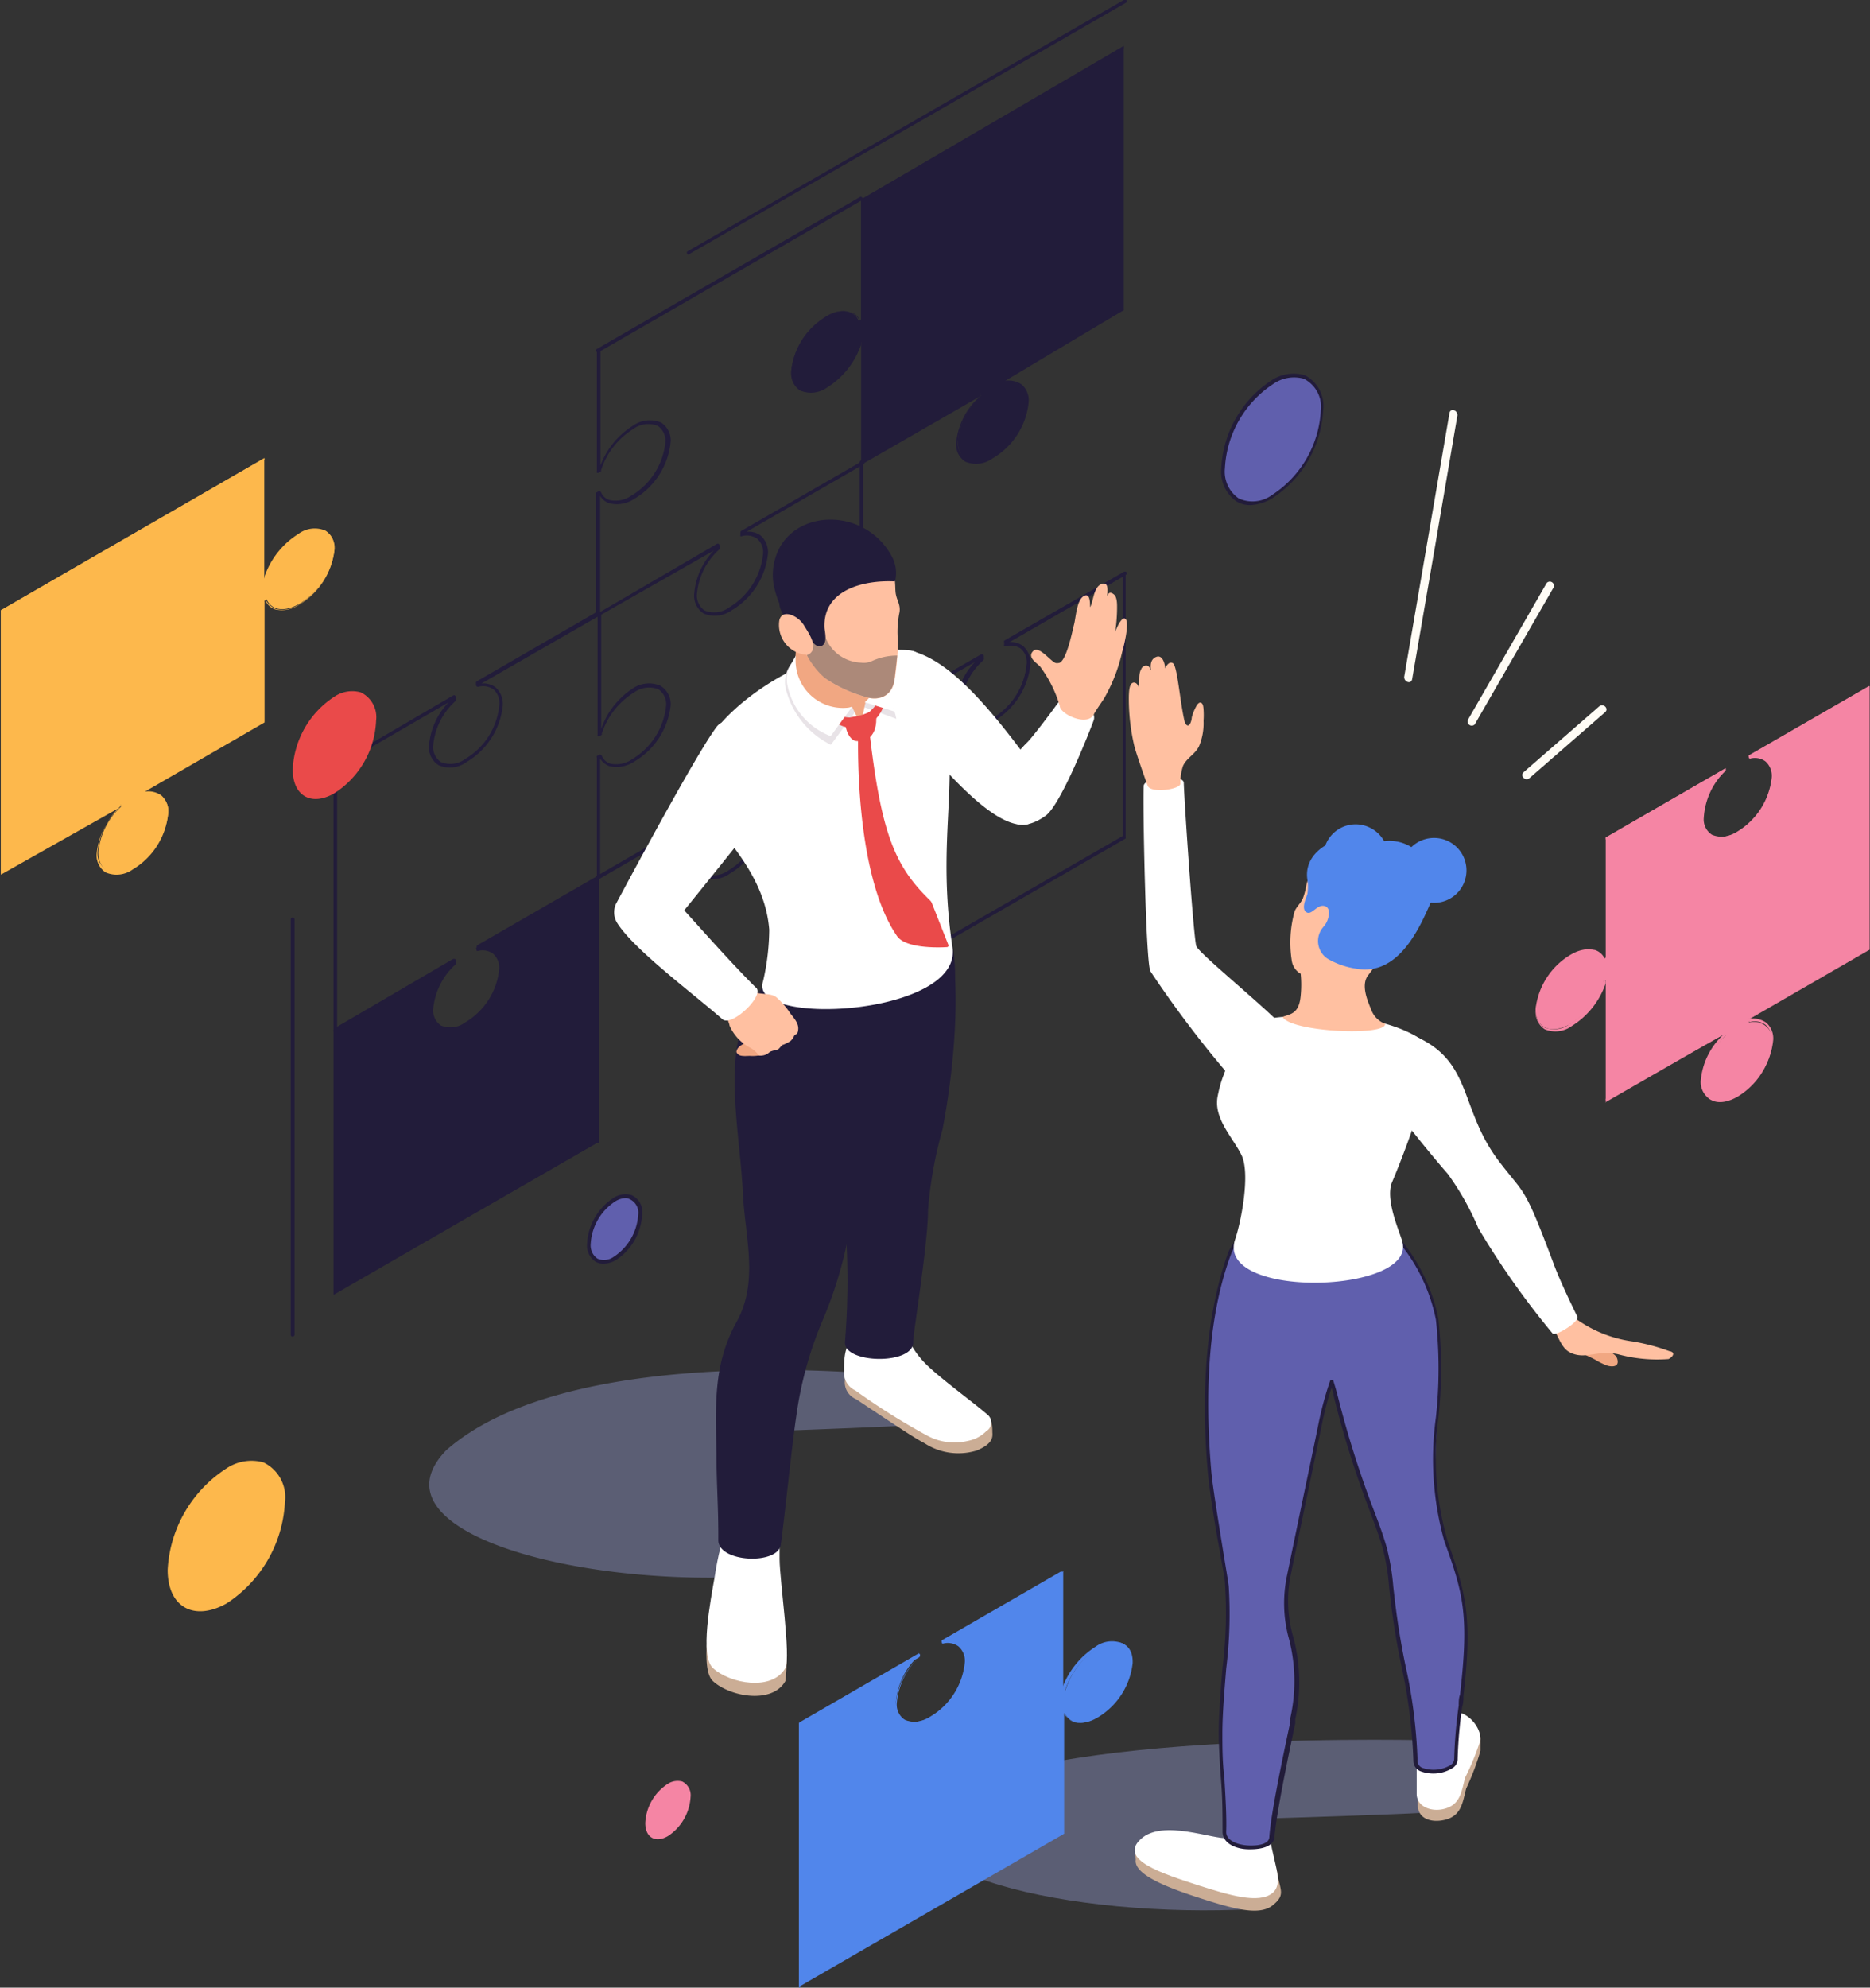 <?xml version="1.0" encoding="UTF-8"?> <svg xmlns="http://www.w3.org/2000/svg" viewBox="0 0 103.17 109.63"><rect x="0" y="0" width="103.17" height="109.63" fill="#333333" stroke="none"/><defs><style>.cls-1{isolation:isolate;}.cls-2{fill:#221c3a;}.cls-3{fill:#777ca0;mix-blend-mode:multiply;opacity:0.6;}.cls-4{fill:#cbad95;}.cls-5{fill:#fff;}.cls-6{fill:#f1a782;}.cls-7{fill:#ffc0a1;}.cls-8{fill:#e8e3e7;}.cls-9{fill:#ea4a4a;}.cls-10{fill:#ac8979;}.cls-11{fill:#605fad;}.cls-12{fill:#5186eb;}.cls-13{fill:#f585a4;}.cls-14{fill:#fdb84c;}.cls-15{fill:#fffcf5;}</style></defs><g class="cls-1"><g id="Слой_2" data-name="Слой 2"><g id="_0" data-name="0"><g id="_1" data-name="1"><g id="_16" data-name="16"><path class="cls-2" d="M18.45,56.9H18.4a.11.11,0,0,1,0-.09V42.27a.1.1,0,0,1,.1-.1.11.11,0,0,1,.1.1V56.63L25,52.89h.1a.11.11,0,0,1,.05.09v.13a.09.09,0,0,1,0,.07,3.76,3.76,0,0,0-1.25,2.48,1,1,0,0,0,.42.9,1.37,1.37,0,0,0,1.35-.17,3.88,3.88,0,0,0,1.88-3,1,1,0,0,0-.33-.84,1,1,0,0,0-.83-.13.15.15,0,0,1-.09,0,.12.12,0,0,1,0-.08v-.13a.1.1,0,0,1,.06-.09l6.57-3.79V41.79a.11.11,0,0,1,0-.09l.13-.07a.08.08,0,0,1,.08,0,.15.15,0,0,1,.06.05.76.76,0,0,0,.47.44,1.56,1.56,0,0,0,1.2-.24,3.91,3.91,0,0,0,1.88-2.95,1,1,0,0,0-.42-.91,1.42,1.42,0,0,0-1.36.18,4.19,4.19,0,0,0-1.77,2.27.07.07,0,0,1,0,.06l-.13.07a.09.09,0,0,1-.1,0,.1.1,0,0,1,0-.08V33.88a.1.1,0,0,1,.1-.1.11.11,0,0,1,.1.1V40.2A4.35,4.35,0,0,1,34.87,38a1.59,1.59,0,0,1,1.56-.18A1.18,1.18,0,0,1,37,38.92,4.11,4.11,0,0,1,35,42a1.75,1.75,0,0,1-1.37.26,1,1,0,0,1-.52-.42v6.53a.11.11,0,0,1,0,.09l-6.47,3.73a1.13,1.13,0,0,1,.78.22,1.22,1.22,0,0,1,.4,1,4.11,4.11,0,0,1-2,3.12,1.57,1.57,0,0,1-1.55.18,1.17,1.17,0,0,1-.52-1.08,3.81,3.81,0,0,1,1.08-2.39L18.5,56.89Z"></path><path class="cls-2" d="M33,34a.11.11,0,0,1-.09,0,.09.09,0,0,1,0-.13L39.55,30a.09.09,0,0,1,.1,0,.11.11,0,0,1,.05.09v.13a.11.11,0,0,1,0,.07,3.74,3.74,0,0,0-1.25,2.48,1,1,0,0,0,.42.9,1.39,1.39,0,0,0,1.36-.17,3.9,3.9,0,0,0,1.87-2.95,1,1,0,0,0-.33-.84,1,1,0,0,0-.83-.14.1.1,0,0,1-.09,0,.09.09,0,0,1,0-.07v-.13a.11.11,0,0,1,.05-.09l6.62-3.82a.11.11,0,0,1,.14,0,.11.11,0,0,1,0,.14l-6.47,3.73a1.12,1.12,0,0,1,.78.21,1.24,1.24,0,0,1,.4,1,4.11,4.11,0,0,1-2,3.12,1.6,1.6,0,0,1-1.55.18,1.17,1.17,0,0,1-.52-1.08,3.86,3.86,0,0,1,1.08-2.39L33,34Z"></path><path class="cls-2" d="M33,19.45a.11.11,0,0,1-.09-.05.1.1,0,0,1,0-.14l14.53-8.39a.1.1,0,0,1,.1.18L33,19.44Z"></path><path class="cls-2" d="M47.51,40.12h0a.11.11,0,0,1-.05-.09V33.71a4.39,4.39,0,0,1-1.79,2.18,1.59,1.59,0,0,1-1.56.18A1.19,1.19,0,0,1,43.54,35a4.11,4.11,0,0,1,2-3.12,1.76,1.76,0,0,1,1.37-.26.94.94,0,0,1,.52.42V25.49a.11.11,0,0,1,.1-.1.1.1,0,0,1,.1.1v6.63a.09.09,0,0,1,0,.08l-.13.08a.11.11,0,0,1-.08,0,.12.12,0,0,1-.06-.06.75.75,0,0,0-.46-.43,1.58,1.58,0,0,0-1.21.24,3.9,3.9,0,0,0-1.87,3,1,1,0,0,0,.41.9,1.42,1.42,0,0,0,1.36-.17,4.19,4.19,0,0,0,1.77-2.27.07.07,0,0,1,0-.06l.13-.08a.17.17,0,0,1,.1,0,.11.11,0,0,1,0,.09v6.45l6.48-3.74h.1a.11.11,0,0,1,.05.09v.13a.1.1,0,0,1,0,.07A3.8,3.8,0,0,0,53,38.88a1,1,0,0,0,.42.9,1.39,1.39,0,0,0,1.36-.17,3.9,3.9,0,0,0,1.87-3,1,1,0,0,0-.33-.84,1,1,0,0,0-.83-.13.11.11,0,0,1-.08,0,.09.09,0,0,1,0-.08v-.13a.11.11,0,0,1,0-.09L62,31.55a.11.11,0,0,1,.14,0,.1.1,0,0,1,0,.14l-6.46,3.73a1.07,1.07,0,0,1,.77.22,1.22,1.22,0,0,1,.4,1,4.1,4.1,0,0,1-2,3.12,1.59,1.59,0,0,1-1.56.18,1.19,1.19,0,0,1-.52-1.08,3.86,3.86,0,0,1,1.08-2.39l-6.27,3.62Z"></path><path class="cls-2" d="M62,17.1V2.57L47.51,11v6.63l-.13.07c-.26-.6-1-.72-1.81-.24a4,4,0,0,0-1.92,3c0,1.06.86,1.43,1.92.81a4.19,4.19,0,0,0,1.81-2.33l.13-.07v6.62l6.63-3.82v.13a3.82,3.82,0,0,0-1.29,2.55c0,1.06.86,1.43,1.93.81a4,4,0,0,0,1.92-3,1,1,0,0,0-1.28-1.07v-.13Z"></path><path class="cls-2" d="M47.51,25.54s0,0,0-.05V19a4.52,4.52,0,0,1-1.87,2.37,1.53,1.53,0,0,1-1.5.17,1.11,1.11,0,0,1-.49-1,4,4,0,0,1,1.94-3.08,1.7,1.7,0,0,1,1.33-.25.84.84,0,0,1,.53.46l.06,0V11s0,0,0,0L62,2.53h0a.05.05,0,0,1,0,0V17.1a.08.08,0,0,1,0,0L55.47,21a1.26,1.26,0,0,1,.9.21,1.17,1.17,0,0,1,.38,1,4.05,4.05,0,0,1-2,3.08,1.53,1.53,0,0,1-1.5.17,1.12,1.12,0,0,1-.5-1,3.92,3.92,0,0,1,1.29-2.58s-6.55,3.77-6.55,3.77Zm6.63-3.92s0,0,0,.05v.13a3.88,3.88,0,0,0-1.29,2.55,1,1,0,0,0,.45.94,1.42,1.42,0,0,0,1.4-.17,3.93,3.93,0,0,0,1.9-3,1.09,1.09,0,0,0-.34-.88,1,1,0,0,0-.88-.15c-.06,0-.06-.17-.06-.17a.08.08,0,0,1,0-.05L62,17.07V2.66L47.56,11v6.6a.08.08,0,0,1,0,0l-.13.07a1.12,1.12,0,0,0-.57-.48,1.61,1.61,0,0,0-1.25.25,3.94,3.94,0,0,0-1.9,3,1,1,0,0,0,.45.94,1.42,1.42,0,0,0,1.4-.17,4.18,4.18,0,0,0,1.8-2.3.92.92,0,0,1,.15-.11h0a.08.08,0,0,1,0,.05v6.54l6.55-3.79Z"></path><path class="cls-2" d="M18.45,42.37a.11.11,0,0,1-.09,0,.09.09,0,0,1,0-.13L25,38.36a.09.09,0,0,1,.1,0,.11.11,0,0,1,.05.09v.13a.11.11,0,0,1,0,.07,3.74,3.74,0,0,0-1.25,2.48,1,1,0,0,0,.42.9,1.37,1.37,0,0,0,1.35-.17,3.88,3.88,0,0,0,1.88-3,1,1,0,0,0-.33-.84,1,1,0,0,0-.83-.14.11.11,0,0,1-.13-.09v-.13a.1.1,0,0,1,.06-.09l6.57-3.8V27.26a.11.11,0,0,1,0-.09l.13-.07a.08.08,0,0,1,.08,0,.15.15,0,0,1,.06.05.74.74,0,0,0,.47.43,1.52,1.52,0,0,0,1.2-.24,3.89,3.89,0,0,0,1.88-2.95,1,1,0,0,0-.42-.9,1.4,1.4,0,0,0-1.36.18,4.15,4.15,0,0,0-1.77,2.27.08.08,0,0,1,0,.06l-.13.07a.09.09,0,0,1-.1,0,.1.1,0,0,1,0-.08V19.35a.09.09,0,0,1,.1-.1.1.1,0,0,1,.1.1v6.32a4.41,4.41,0,0,1,1.79-2.19,1.61,1.61,0,0,1,1.56-.17A1.17,1.17,0,0,1,37,24.38a4.11,4.11,0,0,1-2,3.13,1.71,1.71,0,0,1-1.37.25.92.92,0,0,1-.52-.41v6.53A.11.11,0,0,1,33,34L26.56,37.7a1.12,1.12,0,0,1,.78.21,1.24,1.24,0,0,1,.4,1,4.11,4.11,0,0,1-2,3.12,1.54,1.54,0,0,1-1.55.17,1.15,1.15,0,0,1-.52-1.07,3.86,3.86,0,0,1,1.08-2.39L18.5,42.36Z"></path><path class="cls-2" d="M33,63.05a.1.1,0,0,1-.1-.1V48.41a.1.1,0,0,1,0-.08l6.62-3.83a.09.09,0,0,1,.1,0,.11.11,0,0,1,.05.09v.13a.09.09,0,0,1,0,.07,3.74,3.74,0,0,0-1.25,2.48,1,1,0,0,0,.42.9A1.39,1.39,0,0,0,40.2,48a3.9,3.9,0,0,0,1.87-3,1,1,0,0,0-.33-.84,1,1,0,0,0-.83-.14.14.14,0,0,1-.09,0,.11.11,0,0,1,0-.08v-.13a.11.11,0,0,1,.05-.09l6.62-3.82a.09.09,0,0,1,.1,0,.1.1,0,0,1,0,.08v6.32a4.35,4.35,0,0,1,1.79-2.18A1.59,1.59,0,0,1,51,44a1.19,1.19,0,0,1,.52,1.08,4.11,4.11,0,0,1-2,3.12,1.74,1.74,0,0,1-1.36.26,1,1,0,0,1-.53-.42v6.54a.1.1,0,0,1-.1.1.11.11,0,0,1-.1-.1V47.93a.09.09,0,0,1,.05-.08l.13-.08a.11.11,0,0,1,.08,0,.09.09,0,0,1,.06.06.79.79,0,0,0,.47.43A1.56,1.56,0,0,0,49.4,48a3.88,3.88,0,0,0,1.88-2.95,1,1,0,0,0-.42-.9,1.39,1.39,0,0,0-1.36.17,4.19,4.19,0,0,0-1.77,2.27.07.07,0,0,1,0,.06l-.13.08h-.1a.11.11,0,0,1-.05-.09V40.2L41.1,43.84a1.07,1.07,0,0,1,.77.22,1.22,1.22,0,0,1,.4,1,4.11,4.11,0,0,1-2,3.12,1.57,1.57,0,0,1-1.55.18,1.17,1.17,0,0,1-.52-1.08,3.86,3.86,0,0,1,1.08-2.39l-6.22,3.59V63A.11.11,0,0,1,33,63.05Z"></path><path class="cls-2" d="M26.35,52.37a1,1,0,0,1,1.29,1.07,4,4,0,0,1-1.93,3c-1.06.61-1.92.24-1.92-.82a3.81,3.81,0,0,1,1.28-2.55V53L18.45,56.8V71.34L33,63V48.41l-6.63,3.83Z"></path><path class="cls-2" d="M18.45,71.39s-.05,0-.05,0V56.8l0,0,6.63-3.82h.05a.05.05,0,0,1,0,0v.13a3.91,3.91,0,0,0-1.28,2.55,1,1,0,0,0,.44,1,1.47,1.47,0,0,0,1.41-.18,3.93,3.93,0,0,0,1.9-3,1.07,1.07,0,0,0-.35-.88,1,1,0,0,0-.87-.14c-.06-.05-.06-.18-.06-.18s0,0,0,0L33,48.37h0a.05.05,0,0,1,0,0V63a.05.05,0,0,1,0,0L18.47,71.38Zm.05-14.56V71.25l14.43-8.33V48.5L26.4,52.27a1.24,1.24,0,0,1,.9.21,1.17,1.17,0,0,1,.39,1,4.06,4.06,0,0,1-2,3.08,1.54,1.54,0,0,1-1.51.17,1.11,1.11,0,0,1-.49-1A3.87,3.87,0,0,1,25,53.09S18.5,56.83,18.5,56.83Z"></path><path class="cls-2" d="M47.51,54.66l0,0a.1.1,0,0,1-.05-.08V47.93a.09.09,0,0,1,.05-.08l.13-.08a.11.11,0,0,1,.08,0,.09.09,0,0,1,.06.06.79.79,0,0,0,.47.43A1.56,1.56,0,0,0,49.4,48a3.88,3.88,0,0,0,1.88-2.95,1,1,0,0,0-.42-.9,1.39,1.39,0,0,0-1.36.17,4.19,4.19,0,0,0-1.77,2.27.07.07,0,0,1,0,.06l-.13.08h-.1a.11.11,0,0,1-.05-.09V40a.1.1,0,0,1,.05-.08l6.63-3.83h.1a.11.11,0,0,1,.05.09v.13a.1.1,0,0,1,0,.07A3.8,3.8,0,0,0,53,38.88a1,1,0,0,0,.42.9,1.39,1.39,0,0,0,1.36-.17,3.9,3.9,0,0,0,1.87-3,1,1,0,0,0-.33-.84,1,1,0,0,0-.83-.13.11.11,0,0,1-.08,0,.09.09,0,0,1,0-.08v-.13a.11.11,0,0,1,0-.09L62,31.55a.09.09,0,0,1,.1,0,.1.1,0,0,1,0,.08V46.17a.1.1,0,0,1,0,.08L47.56,54.64Zm.1-6.64v6.36l14.33-8.27V31.81l-6.31,3.64a1.07,1.07,0,0,1,.77.22,1.22,1.22,0,0,1,.4,1,4.1,4.1,0,0,1-2,3.12,1.59,1.59,0,0,1-1.56.18,1.19,1.19,0,0,1-.52-1.08,3.86,3.86,0,0,1,1.08-2.39l-6.22,3.59v6.26a4.35,4.35,0,0,1,1.79-2.18A1.59,1.59,0,0,1,51,44a1.19,1.19,0,0,1,.52,1.08,4.11,4.11,0,0,1-2,3.12,1.74,1.74,0,0,1-1.36.26A1,1,0,0,1,47.61,48Z"></path><path class="cls-3" d="M49.62,75.9s-18-2.08-25,4.09c-4.32,4.45,7.16,7.61,17.3,6.94l.72-8s8.58-.3,9.2-.43A7.09,7.09,0,0,0,49.62,75.9Z"></path><path class="cls-4" d="M54.75,79c0-.16,0-.58-.15-.76a14.35,14.35,0,0,0-2.35-1.79l-5.63-1.12a4.66,4.66,0,0,0,0,.75,1,1,0,0,0,.61,1.09c2.87,1.91,3.27,2.16,3.79,2.44A3.42,3.42,0,0,0,53.9,80C54.72,79.65,54.78,79.32,54.75,79Z"></path><path class="cls-5" d="M54.45,78c-.7-.61-2.42-1.86-3.27-2.67a5,5,0,0,1-.9-1.14c-.31-.8-2.11-.87-3.14-.38-.48.23-.59,1-.57,1.79a1.07,1.07,0,0,0,.62,1.09,36.9,36.9,0,0,0,4,2.51,3.16,3.16,0,0,0,2.22.27,1.92,1.92,0,0,0,1-.53A.56.56,0,0,0,54.45,78Z"></path><path class="cls-4" d="M39.08,89.82c-.15,1.22-.19,2.49.25,2.9.94.87,3.28,1.29,4,0a9.45,9.45,0,0,0-.09-2.85Z"></path><path class="cls-5" d="M39.33,92c.94.87,3.28,1.29,4,0,.31-.61-.31-4.78-.32-6v-.94c-.09-.12-.53-.23-.66-.3-.56-.29-1.61-.07-2.24-.12-.32,0-.65,2.11-.68,2.33C39.2,88.29,38.6,91.33,39.33,92Z"></path><path class="cls-2" d="M51.91,50.32l-8.45,2.55c-1.79,1.81-2.81,3.37-2.91,6-.1,2.43.33,4.7.44,7s.88,4.79-.33,7c-1.35,2.42-1.17,4.71-1.13,7.4,0,1.66.11,2.84.1,4.68,0,1.24,3.3,1.38,3.45.24.21-1.53.61-5.46.84-7a20.69,20.69,0,0,1,1.45-5.33,22.87,22.87,0,0,0,1.78-7.27,21,21,0,0,1,.58-4.2c.34-1.11,1.63-1.65,2.35-2.52a12.06,12.06,0,0,0,2.58-4.58A7.45,7.45,0,0,0,51.91,50.32Z"></path><path class="cls-2" d="M52.45,51.74l-6.53,5.89c.65,2.76.3,5.86.61,8.68A41.63,41.63,0,0,1,46.62,74c-.12,1.24,3.85,1.3,3.76,0,0-.45.83-5.47.82-7.28A23.13,23.13,0,0,1,52,62.29C52.34,60.54,53.14,55.56,52.45,51.74Z"></path><path class="cls-5" d="M50.35,35.92a.52.52,0,0,0-.68.42c-.14,1.14,0,3.83,1,4.54,1.15,1.13,4.11,4.93,6,4.59.78-.15.3-3.21-.08-3.74C54.23,38.55,52.25,36.43,50.35,35.92Z"></path><path class="cls-5" d="M39.33,45.2c.92,1.33,2.89,3.27,3.11,6.08a13.07,13.07,0,0,1-.34,2.84c-.87,2.57,11,1.9,10.45-1.86-1.11-7.35,1.19-10.76-1.65-15.83-.34-.6-.33-.59-2.18-.59a11.87,11.87,0,0,0-4.18.76c-2.89,1.18-5.92,3.72-6.16,6A4.46,4.46,0,0,0,39.33,45.2Z"></path><path class="cls-6" d="M40.71,58.14c.12.15.51.1.65.1a2.08,2.08,0,0,0,1-.17.52.52,0,0,0,.21-.18.27.27,0,0,0,0-.27.44.44,0,0,0-.27-.23,1.26,1.26,0,0,0-.65-.17c-.26,0-.38.23-.59.34a1,1,0,0,0-.28.18.43.43,0,0,0-.15.28A.23.23,0,0,0,40.71,58.14Z"></path><path class="cls-7" d="M40.25,56.57c0-.08-.17-.5-.2-.59a2.39,2.39,0,0,0-.19-.41c-.24-.4,1.09-1.47,1.5-1l.15.1c.38.22,1,.07,1.33.34a4.31,4.31,0,0,1,.74.85c.13.2.48.52.46.89s-.16.26-.22.37a.82.82,0,0,1-.21.3,2.38,2.38,0,0,1-.39.2c-.09,0-.21.22-.3.26s-.29.06-.45.14a.71.71,0,0,1-.6.2,1.41,1.41,0,0,0-.5-.44A2.52,2.52,0,0,1,40.25,56.57Z"></path><path class="cls-5" d="M39.53,40.1c-1.08,1.44-4.45,7.71-5.49,9.65a1.11,1.11,0,0,0,0,1.14c.92,1.48,4.17,3.88,5.82,5.33.52.45,2.42-1.39,1.82-1.77-1.36-1.36-2.87-3.07-3.93-4.24,0,0,2.7-3.33,4-5S40.66,38.6,39.53,40.1Z"></path><path class="cls-8" d="M44.34,36l-.69.62a1.64,1.64,0,0,0-.31,1.32,4.71,4.71,0,0,0,2.5,3.14l1.34-1.81.1-.81Z"></path><path class="cls-8" d="M47.29,35.33c-.6-.12-1,1-.83,1.52.22,1,.46,1.92,1.16,2.14.53.17,1.83.66,1.83.66a2.6,2.6,0,0,0-.1-.4,16.21,16.21,0,0,0-.65-1.68q-.24-.54-.51-1.08a3.27,3.27,0,0,0-.52-.93A.83.83,0,0,0,47.29,35.33Z"></path><path class="cls-9" d="M48.78,38.86A2.09,2.09,0,0,1,48,39.93l-.12-.59a3,3,0,0,0,.69-.82A1.51,1.51,0,0,1,48.78,38.86Zm-2.78.9a1.6,1.6,0,0,0,1.11.39L47,39.58a2.37,2.37,0,0,1-1-.22A2.34,2.34,0,0,0,46,39.76Z"></path><path class="cls-6" d="M48.42,35.26a18.27,18.27,0,0,1-4.85-1.77,7.31,7.31,0,0,1,.25,3.31A2.22,2.22,0,0,0,46,39.32c.48,0,.68-.23,1-.35l.49,1,.26-1.24a1.07,1.07,0,0,0,1-1.14A14,14,0,0,1,48.42,35.26Z"></path><path class="cls-5" d="M45.83,40.6,47,39a2.61,2.61,0,0,1-3.09-2.84l-.29.51a1.62,1.62,0,0,0-.17,1.16A3.8,3.8,0,0,0,45.83,40.6Z"></path><path class="cls-5" d="M48.57,36.89a2.51,2.51,0,0,1-.86,1.84l1.65.52A16.22,16.22,0,0,0,48.57,36.89Z"></path><path class="cls-9" d="M46.69,39.68c-.16.28.11,1.14.54,1.19.68.09,1.27-.4,1.08-1.66,0-.13-.38.11-.78.23S46.77,39.54,46.69,39.68Z"></path><path class="cls-7" d="M49.38,32.14l0-.48A5.72,5.72,0,0,0,44.89,33a6,6,0,0,1-1.5,1.13c.15.27.3.54.46.81a8.54,8.54,0,0,0,1.67,2.47,7.59,7.59,0,0,0,2.11,1c.78.29,1.62.08,1.74-1a14,14,0,0,0,.17-2.06,5.38,5.38,0,0,1,.07-1.5c.11-.46-.12-.69-.19-1.11C49.39,32.55,49.4,32.32,49.38,32.14Z"></path><path class="cls-10" d="M48.11,36.46a1.1,1.1,0,0,1-.6.09,2.19,2.19,0,0,1-2-1.48.42.42,0,0,1,0-.22.32.32,0,0,1-.28-.22c-.07-.14-.15-.48-.29-.57a.52.52,0,0,0-.48.09.44.44,0,0,1-.23.11c.29.46.69.87.63,1.47a.46.46,0,0,1-.35.4,4.44,4.44,0,0,0,1,1.27,7.59,7.59,0,0,0,2.11,1c.78.29,1.62.08,1.74-1,.05-.46.1-.85.14-1.24A3.3,3.3,0,0,0,48.11,36.46Z"></path><path class="cls-2" d="M43.14,33.77c.13.28.3.2.52.26a1.13,1.13,0,0,1,.66.43,10.1,10.1,0,0,1,.49.92c.12.17.32.33.51.25.35-.15.19-.76.17-1-.1-2.1,2.16-2.65,3.89-2.56a1.93,1.93,0,0,0-.15-1.33c-1.35-2.59-4.91-2.72-6.17-.62a3.21,3.21,0,0,0-.38,2.12A5.61,5.61,0,0,0,43,33.29C43,33.46,43.07,33.62,43.14,33.77Z"></path><path class="cls-7" d="M43,34.2a1.65,1.65,0,0,0,1.54,1.92c.68-.36.12-1.13-.2-1.65S43.16,33.57,43,34.2Z"></path><path class="cls-9" d="M51.42,49.83a.45.45,0,0,0-.11-.17C49.37,47.77,48.6,46,47.94,40.1l-.59.26s-.29,7.75,2.14,11.27c.47.68,2.24.64,2.75.61a.09.09,0,0,0,.08-.13Z"></path><path class="cls-5" d="M58.34,38.81c-.28.4-1.39,1.87-1.67,2.14a5.93,5.93,0,0,0-1.44,2.22c-.44,1.35.51,3.22,2.46,1.82.85-.61,2.47-4.76,2.65-5.26C60.59,39,58.9,38.07,58.34,38.81Z"></path><path class="cls-7" d="M62.07,34.12c-.16-.08-.38.31-.54.72a9.34,9.34,0,0,0,.1-1.35c0-.19,0-.56-.17-.7s-.31-.14-.37.1c0-.28.11-.84-.33-.67s-.44,1-.62,1.27c0-.25,0-.84-.37-.6s-.42,1.2-.51,1.54-.44,2.15-.87,2.14a.36.36,0,0,1-.14,0c-.29-.08-.93-1-1.26-.65s.23.66.39.84a6.87,6.87,0,0,1,1.09,2.18c0,.44,1.55,1.18,1.89.44.09-.18.4-.62.55-.85a9.12,9.12,0,0,0,1-2.57C62,35.69,62.35,34.26,62.07,34.12Z"></path><path class="cls-3" d="M79.32,96S57,95.33,51.93,99.39c-4.33,3.78,7.15,6.47,17.3,5.9l1-5s8.58-.26,9.2-.37Z"></path><path class="cls-4" d="M70.47,103.32a1.41,1.41,0,0,0-1.22-1.19,6.36,6.36,0,0,0-1.47-.07c-.81.11-3.62-1.07-4.84.07-.12.1-.24-.3-.28-.19s0,.6,0,.64c-.11.82,1.77,1.54,3.54,2.11s3.25,1,4,.41S70.62,104.26,70.47,103.32Z"></path><path class="cls-4" d="M79.74,95.18l-1,1.5a2.9,2.9,0,0,0-.52,1.68c0,.4,0,.79,0,1.18,0,.8.77,1,1.47.84.93-.21,1-.94,1.2-1.73a14.24,14.24,0,0,0,.79-2.09v-.75A1.18,1.18,0,0,0,79.74,95.18Z"></path><path class="cls-5" d="M70,100.76l-2.08-.13c-.07.42.66.64-.15.75s-3.62-1.08-4.84.06,1.17,1.89,3.26,2.57c1.67.53,3.25,1,4,.41S70.1,102.49,70,100.76Z"></path><path class="cls-5" d="M79.74,94.59l-1.58,2.25c0,.7,0,1.41,0,2.1s.77,1,1.47.84c.93-.21,1-.94,1.2-1.73A14.24,14.24,0,0,0,81.67,96C81.76,95.1,80.57,94,79.74,94.59Z"></path><path class="cls-6" d="M88.83,74.55A9.06,9.06,0,0,1,88,74L87,74.54q.54.21,1,.45a3.77,3.77,0,0,0,.7.34c.25.06.58.06.55-.26S89,74.69,88.83,74.55Z"></path><path class="cls-7" d="M92.09,74.52a11.05,11.05,0,0,0-2-.53,6.94,6.94,0,0,1-3.48-1.51l-.95.69c.34.6.49,1.18.95,1.42.84.43,1.47-.14,2.64.1a8.23,8.23,0,0,0,2.8.27C92.3,74.84,92.47,74.58,92.09,74.52Z"></path><path class="cls-11" d="M79.77,85c-1.34-3.72.14-8-.51-12.2A9.67,9.67,0,0,0,76.78,68a2.24,2.24,0,0,0-2,.14c0-.18-.08-.35-.12-.53-2.4-.3-6.13-.37-6.87,1.6s-1.65,5.57-1.09,12.06c.11,1.23.81,5.2,1,6.32.25,1.82-.35,5.6-.35,8.13,0,1.57.26,3.86.21,5.41,0,1,2.54,1.11,2.58.29.1-1.44.91-5.22,1.2-6.57a9.41,9.41,0,0,0-.12-4.57A7.19,7.19,0,0,1,71.07,87c.6-3,1.52-7.3,1.76-8.49a18.71,18.71,0,0,1,.62-2.26l.2.73c1.39,5.31,2.09,6.27,2.74,8.45.38,1.31.28,2.94,1,6.45a28.27,28.27,0,0,1,.68,5.33c0,.89,2.3.63,2.24-.16,0-1.38.21-2.55.32-3.52C81.15,89.13,80.84,87.93,79.77,85Z"></path><path class="cls-2" d="M69,102h-.09c-.72,0-1.48-.33-1.46-1,0-.84,0-1.92-.1-3-.06-.88-.11-1.72-.11-2.43,0-1.06.11-2.36.21-3.61a24.17,24.17,0,0,0,.14-4.51c0-.39-.17-1.13-.31-2C67,84,66.71,82,66.64,81.24c-.43-4.92,0-9,1.1-12.1.82-2.19,5.15-1.9,7-1.67,0,0,.07,0,.08.08s0,.19.07.29l0,.12a2.3,2.3,0,0,1,1.94-.09,9.83,9.83,0,0,1,2.53,4.89,25.38,25.38,0,0,1,0,5.44A16.44,16.44,0,0,0,79.87,85c1,2.9,1.38,4.13.87,8.54,0,.19,0,.39-.07.6A25.52,25.52,0,0,0,80.42,97a.59.59,0,0,1-.32.54,2,2,0,0,1-1.76.14.61.61,0,0,1-.36-.52,29,29,0,0,0-.67-5.31,42,42,0,0,1-.67-4.31,12.08,12.08,0,0,0-.35-2.13c-.22-.76-.46-1.37-.72-2.08a53.16,53.16,0,0,1-2-6.38c0-.15-.07-.28-.11-.41a16.87,16.87,0,0,0-.51,1.94c-.12.56-.38,1.85-.69,3.33-.35,1.67-.75,3.6-1.07,5.16a7.09,7.09,0,0,0,.14,3.25,9.55,9.55,0,0,1,.13,4.61l0,.22c-.31,1.48-1.06,5-1.15,6.34C70.22,101.84,69.61,102,69,102Zm3.31-34.53c-1.84,0-3.88.33-4.39,1.7-1.15,3.08-1.51,7.12-1.09,12,.07.79.39,2.75.64,4.31.14.87.27,1.61.32,2a24.65,24.65,0,0,1-.14,4.56c-.1,1.24-.21,2.53-.21,3.59,0,.7,0,1.54.11,2.42.06,1.05.13,2.13.1,3,0,.46.63.72,1.27.74s1.09-.13,1.11-.46c.09-1.38.84-4.87,1.16-6.37l0-.21a9.28,9.28,0,0,0-.12-4.52A7.35,7.35,0,0,1,71,86.93c.32-1.56.72-3.49,1.07-5.16.31-1.48.58-2.77.69-3.33a18.63,18.63,0,0,1,.62-2.27.1.1,0,0,1,.1-.06.09.09,0,0,1,.09.07c.06.2.13.43.21.72a55.62,55.62,0,0,0,2,6.36c.27.71.51,1.33.73,2.1a12.89,12.89,0,0,1,.36,2.16c.12,1.06.27,2.39.66,4.29a28.39,28.39,0,0,1,.68,5.34.41.41,0,0,0,.25.35A1.83,1.83,0,0,0,80,97.37a.42.42,0,0,0,.23-.37,25.7,25.7,0,0,1,.25-2.93c0-.21,0-.41.07-.6.51-4.37.18-5.59-.86-8.45a16.71,16.71,0,0,1-.47-6.84,24.92,24.92,0,0,0,0-5.39A9.62,9.62,0,0,0,76.72,68a2.13,2.13,0,0,0-1.85.15.14.14,0,0,1-.09,0,.08.08,0,0,1,0-.07l-.06-.23a1.55,1.55,0,0,0,0-.23A19.8,19.8,0,0,0,72.32,67.51Z"></path><path class="cls-5" d="M68.94,56.38c-.88.27-1.79,1.13-1.37,2.17.21.52-.1.45-.39,1.91-.24,1.22.81,2.24,1.31,3.24s0,3.64-.35,4.67c-1.08,3.3,10,3,9.23.12-.17-.62-1-2.41-.54-3.35a51.72,51.72,0,0,0,1.94-5.52c.26-1,.33-1.87-.52-2.39C75.23,55.4,70,56.07,68.94,56.38Z"></path><path class="cls-5" d="M76.88,56.74c-1-.29-.83,1.95-.73,3,0,.56,2.78,3.93,3.72,5a14.83,14.83,0,0,1,1.69,3,45.12,45.12,0,0,0,4.1,5.81c.18.17,1.53-.68,1.36-.94,0,0-.89-1.79-1.29-2.87-1.65-4.39-1.56-3.77-3-5.65C80.25,60.86,81.49,58,76.88,56.74Z"></path><path class="cls-5" d="M66,52.18c-.15-.5-.65-7.75-.69-9,0-.5-2.17-.33-2.21.16-.06.85.11,9.76.37,10.23A59.64,59.64,0,0,0,68.41,60c.65,0,2.84-2.28,2.8-2.82S66.16,52.65,66,52.18Z"></path><path class="cls-7" d="M66.28,38.77c-.13-.08-.25.12-.3.22a2.49,2.49,0,0,0-.23.59c0,.1-.06.35-.16.42s-.21-.09-.23-.19c-.26-1.07-.4-3.08-.65-3.23s-.43.29-.43.29c0-.22-.13-.77-.48-.64s-.33.5-.3.74c-.08-.12-.08-.24-.24-.26a.3.3,0,0,0-.3.2c-.17.3-.06.66-.15,1,0-.14-.18-.34-.35-.23s-.17.53-.18.69a11.36,11.36,0,0,0,.29,2.73c.09.39.59,1.81.75,2.24s1.75.21,1.8-.1a3.07,3.07,0,0,1,.15-1c.21-.45.68-.64.89-1.1a3.27,3.27,0,0,0,.24-1.38,4.53,4.53,0,0,0,0-.64C66.39,39,66.38,38.83,66.28,38.77Z"></path><path class="cls-7" d="M71.76,53.71a6.13,6.13,0,0,1,0,1.21c-.09,1-.55,1-1,1.17.44.83,5.73,1.08,5.66.38a1.33,1.33,0,0,1-.78-.81c-.18-.44-.56-1.3-.18-1.84a9.24,9.24,0,0,0,1.76-3.75,3.19,3.19,0,0,0,0-1.27,1.49,1.49,0,0,0-.71-1,2.49,2.49,0,0,0-.67-.21l-1.28-.28a2.93,2.93,0,0,0-.88-.09,2.06,2.06,0,0,0-1.62,1.68,3.79,3.79,0,0,1-.19.68c-.12.24-.33.43-.44.67A6.38,6.38,0,0,0,71.27,53,1,1,0,0,0,71.76,53.71Z"></path><path class="cls-12" d="M76.13,46.44A2.29,2.29,0,0,1,78.85,48a1.82,1.82,0,0,1,.08,1.79c-.58,1.31-1.76,4.11-4.16,3.63a4.34,4.34,0,0,1-1.54-.55A1.17,1.17,0,0,1,73,51.14l.13-.17c.16-.23.36-.9-.06-1s-.7.54-1,.34,0-.8.06-1a2.62,2.62,0,0,0,0-.79C71.85,46.73,74.29,45.66,76.13,46.44Z"></path><path class="cls-12" d="M77.54,47.16a1.79,1.79,0,1,0,3.21,1.58,1.79,1.79,0,0,0-3.21-1.58Z"></path><path class="cls-12" d="M73.19,46.47a1.79,1.79,0,1,0,2.39-.82A1.78,1.78,0,0,0,73.19,46.47Z"></path><path class="cls-13" d="M103.12,37.85,96.5,41.67v.13a1,1,0,0,1,1.28,1.07,4,4,0,0,1-1.92,3c-1.07.61-1.93.25-1.93-.81a3.89,3.89,0,0,1,1.28-2.56v-.13l-6.62,3.83v6.62l-.13.08c-.26-.6-1-.72-1.81-.24a4,4,0,0,0-1.93,3c0,1.06.87,1.42,1.93.81a4.19,4.19,0,0,0,1.81-2.33l.13-.07v6.62L95.21,57v.12a3.89,3.89,0,0,0-1.28,2.56c0,1.06.86,1.42,1.93.81a4,4,0,0,0,1.92-3,1,1,0,0,0-1.28-1.08V56.2l6.62-3.82Z"></path><path class="cls-13" d="M88.59,60.82s0,0,0,0V54.23a4.46,4.46,0,0,1-1.87,2.36,1.53,1.53,0,0,1-1.5.18,1.13,1.13,0,0,1-.5-1,4.06,4.06,0,0,1,2-3.08A1.71,1.71,0,0,1,88,52.4a.88.88,0,0,1,.53.47l.06,0V46.24a.05.05,0,0,1,0-.05l6.62-3.82h0a0,0,0,0,1,0,0v.13A3.93,3.93,0,0,0,94,45.1a1,1,0,0,0,.45.94,1.44,1.44,0,0,0,1.4-.17,4,4,0,0,0,1.9-3,1.08,1.08,0,0,0-.34-.87,1,1,0,0,0-.88-.15c-.06-.05-.06-.18-.06-.18a.05.05,0,0,1,0,0l6.63-3.82a0,0,0,0,1,.05,0s0,0,0,0V52.38a.05.05,0,0,1,0,0l-6.6,3.81a1.26,1.26,0,0,1,.9.22,1.16,1.16,0,0,1,.38.95,4,4,0,0,1-2,3.08,1.51,1.51,0,0,1-1.5.18,1.12,1.12,0,0,1-.5-1,3.93,3.93,0,0,1,1.28-2.58s-6.54,3.76-6.54,3.76Zm6.62-3.92c.05,0,.05,0,.05.05v.12A4,4,0,0,0,94,59.63a1,1,0,0,0,.45.94,1.44,1.44,0,0,0,1.4-.17,4,4,0,0,0,1.9-3,1.08,1.08,0,0,0-.34-.87,1,1,0,0,0-.88-.15c-.06-.05-.06-.18-.06-.18a.08.08,0,0,1,0,0l6.6-3.81V37.94L96.55,41.7a1.21,1.21,0,0,1,.9.22,1.16,1.16,0,0,1,.38.95,4,4,0,0,1-2,3.08,1.53,1.53,0,0,1-1.5.18,1.13,1.13,0,0,1-.5-1,3.91,3.91,0,0,1,1.28-2.58s-6.52,3.75-6.52,3.75v6.59a.08.08,0,0,1,0,0l-.13.07a1.12,1.12,0,0,0-.57-.48,1.64,1.64,0,0,0-1.25.24,4,4,0,0,0-1.9,3,1,1,0,0,0,.45.94,1.42,1.42,0,0,0,1.4-.17,4.15,4.15,0,0,0,1.79-2.3l.16-.11h.05a.08.08,0,0,1,0,0v6.53l6.55-3.78Z"></path><path class="cls-12" d="M60.6,90.88a4.19,4.19,0,0,0-1.81,2.33l-.13.07V86.66L52,90.48v.13a1,1,0,0,1,1.28,1.07,4,4,0,0,1-1.93,3c-1.06.61-1.92.25-1.92-.82a3.89,3.89,0,0,1,1.28-2.55v-.13l-6.62,3.83v14.53l14.53-8.39V94.56l.13-.07c.26.59,1,.72,1.81.24a4,4,0,0,0,1.93-3C62.53,90.63,61.66,90.26,60.6,90.88Z"></path><path class="cls-12" d="M44.13,109.63s-.05,0-.05,0V95.05a.08.08,0,0,1,0,0l6.63-3.82a0,0,0,0,1,.05,0,.05.05,0,0,1,0,0v.13a3.91,3.91,0,0,0-1.28,2.55,1,1,0,0,0,.44.95,1.44,1.44,0,0,0,1.41-.18,3.92,3.92,0,0,0,1.9-3,1.05,1.05,0,0,0-.35-.87,1,1,0,0,0-.87-.15c-.06,0-.06-.18-.06-.18a.05.05,0,0,1,0,0l6.63-3.83a0,0,0,0,1,0,0,.08.08,0,0,1,0,0v6.53a4.55,4.55,0,0,1,1.87-2.36,1.53,1.53,0,0,1,1.5-.17,1.12,1.12,0,0,1,.5,1,4.06,4.06,0,0,1-1.95,3.08A1.7,1.7,0,0,1,59.3,95a.84.84,0,0,1-.53-.46l-.06,0v6.6a.05.05,0,0,1,0,0l-14.54,8.39Zm0-14.55v14.41l14.43-8.33v-6.6a.05.05,0,0,1,0,0l.12-.07a1.21,1.21,0,0,0,.57.48,1.61,1.61,0,0,0,1.25-.25,3.94,3.94,0,0,0,1.9-3,1,1,0,0,0-.45-.94,1.42,1.42,0,0,0-1.4.17,4.16,4.16,0,0,0-1.79,2.3,1.26,1.26,0,0,1-.15.1,0,0,0,0,1,0,0s0,0,0,0V86.74l-6.52,3.77a1.22,1.22,0,0,1,.9.22,1.16,1.16,0,0,1,.38,1,4.06,4.06,0,0,1-1.95,3.08,1.55,1.55,0,0,1-1.51.18,1.15,1.15,0,0,1-.49-1,3.87,3.87,0,0,1,1.28-2.57S44.18,95.08,44.18,95.08Z"></path><path class="cls-14" d="M.05,48.19V33.66l14.53-8.39v6.62l.13-.07a4.23,4.23,0,0,1,1.81-2.33c1.07-.61,1.93-.25,1.93.81a4,4,0,0,1-1.93,3c-.83.48-1.55.36-1.81-.24l-.13.08V39.8L8,43.63v.13a1,1,0,0,1,1.28,1.07,4,4,0,0,1-1.92,3c-1.07.62-1.93.25-1.93-.81A3.85,3.85,0,0,1,6.67,44.5v-.13Z"></path><path class="cls-14" d="M.05,48.24s0,0,0-.05V33.66a.05.05,0,0,1,0,0l14.54-8.39a0,0,0,0,1,0,0,.05.05,0,0,1,0,0v6.54a4.51,4.51,0,0,1,1.87-2.36,1.51,1.51,0,0,1,1.5-.18,1.13,1.13,0,0,1,.5,1,4.06,4.06,0,0,1-1.95,3.08,1.67,1.67,0,0,1-1.33.26.91.91,0,0,1-.53-.47l-.06,0V39.8a.08.08,0,0,1,0,.05L8,43.66a1.26,1.26,0,0,1,.9.21,1.17,1.17,0,0,1,.38,1,4.05,4.05,0,0,1-1.95,3.08,1.53,1.53,0,0,1-1.5.17,1.12,1.12,0,0,1-.5-1,4,4,0,0,1,1.28-2.58S.07,48.23.07,48.23.06,48.24.05,48.24Zm6.62-3.92s0,0,0,0v.13a3.91,3.91,0,0,0-1.28,2.55,1,1,0,0,0,.45.94,1.42,1.42,0,0,0,1.4-.17,3.93,3.93,0,0,0,1.9-3A1.07,1.07,0,0,0,8.84,44,1,1,0,0,0,8,43.8c-.06,0-.06-.17-.06-.17a.08.08,0,0,1,0-.05l6.6-3.81V33.18a.05.05,0,0,1,0,0l.13-.07a1.1,1.1,0,0,0,.56.48,1.59,1.59,0,0,0,1.25-.24,4,4,0,0,0,1.9-3,1,1,0,0,0-.45-.94,1.44,1.44,0,0,0-1.4.17,4.24,4.24,0,0,0-1.79,2.3l-.15.11h0a.05.05,0,0,1,0,0V25.36L.1,33.69V48.11l6.55-3.79Z"></path><path class="cls-11" d="M33.9,66.17a1,1,0,0,1,.89-.15.92.92,0,0,1,.52,1,3.09,3.09,0,0,1-1.4,2.43c-.78.45-1.41.09-1.42-.8A3.11,3.11,0,0,1,33.9,66.17Z"></path><path class="cls-2" d="M33.27,69.7a.81.81,0,0,1-.41-.11,1.07,1.07,0,0,1-.47-1,3.23,3.23,0,0,1,1.46-2.52,1.19,1.19,0,0,1,1-.15,1,1,0,0,1,.58,1A3.21,3.21,0,0,1,34,69.49,1.4,1.4,0,0,1,33.27,69.7Zm1.26-3.62a1.15,1.15,0,0,0-.58.18,3,3,0,0,0-1.36,2.34.89.89,0,0,0,.37.82.91.91,0,0,0,.9-.1A3,3,0,0,0,35.21,67a.82.82,0,0,0-.45-.85A.59.59,0,0,0,34.53,66.08Z"></path><path class="cls-14" d="M12.48,81a2.48,2.48,0,0,1,2.06-.34,2.13,2.13,0,0,1,1.18,2.19,7.1,7.1,0,0,1-3.22,5.59c-1.79,1-3.25.21-3.25-1.85A7.1,7.1,0,0,1,12.48,81Z"></path><path class="cls-9" d="M18.44,38.43a1.75,1.75,0,0,1,1.47-.24,1.52,1.52,0,0,1,.84,1.56,5,5,0,0,1-2.3,4c-1.27.74-2.3.15-2.3-1.31A5.06,5.06,0,0,1,18.44,38.43Z"></path><path class="cls-13" d="M36.84,98.39a1,1,0,0,1,.8-.13.84.84,0,0,1,.46.85,2.77,2.77,0,0,1-1.25,2.16c-.69.4-1.25.08-1.25-.72A2.73,2.73,0,0,1,36.84,98.39Z"></path><path class="cls-11" d="M70.17,21.08a2.1,2.1,0,0,1,1.74-.29,1.83,1.83,0,0,1,1,1.86,6,6,0,0,1-2.74,4.74c-1.51.87-2.74.17-2.75-1.57A6,6,0,0,1,70.17,21.08Z"></path><path class="cls-2" d="M69,27.86a1.48,1.48,0,0,1-.76-.19,2,2,0,0,1-.86-1.85A6.15,6.15,0,0,1,70.12,21,2.2,2.2,0,0,1,72,20.7,1.92,1.92,0,0,1,73,22.65a6.16,6.16,0,0,1-2.79,4.82A2.58,2.58,0,0,1,69,27.86Zm1.26-6.69a5.93,5.93,0,0,0-2.68,4.65,1.8,1.8,0,0,0,.76,1.67,1.82,1.82,0,0,0,1.84-.19,5.93,5.93,0,0,0,2.69-4.65,1.73,1.73,0,0,0-.94-1.76,2,2,0,0,0-1.67.28Z"></path><path class="cls-2" d="M16.15,73.72a.1.1,0,0,1-.11-.1V50.71a.1.1,0,0,1,.11-.1.1.1,0,0,1,.1.1V73.62A.1.1,0,0,1,16.15,73.72Z"></path><path class="cls-2" d="M38,14.05a.08.08,0,0,1-.08-.05.1.1,0,0,1,0-.13L62,0a.11.11,0,0,1,.14,0,.1.1,0,0,1,0,.14L38.05,14Z"></path></g><path class="cls-15" d="M77.91,37.46q1.26-7.28,2.5-14.56c0-.29-.39-.41-.44-.12q-1.25,7.27-2.5,14.56c0,.29.39.41.44.12Z"></path><path class="cls-15" d="M81.39,39.91l4.33-7.52a.23.23,0,0,0-.39-.23L81,39.68a.23.23,0,0,0,.4.23Z"></path><path class="cls-15" d="M84.38,42.92l4.18-3.64c.22-.19-.1-.52-.33-.32l-4.17,3.63c-.22.2.1.52.32.33Z"></path></g></g></g></g></svg> 